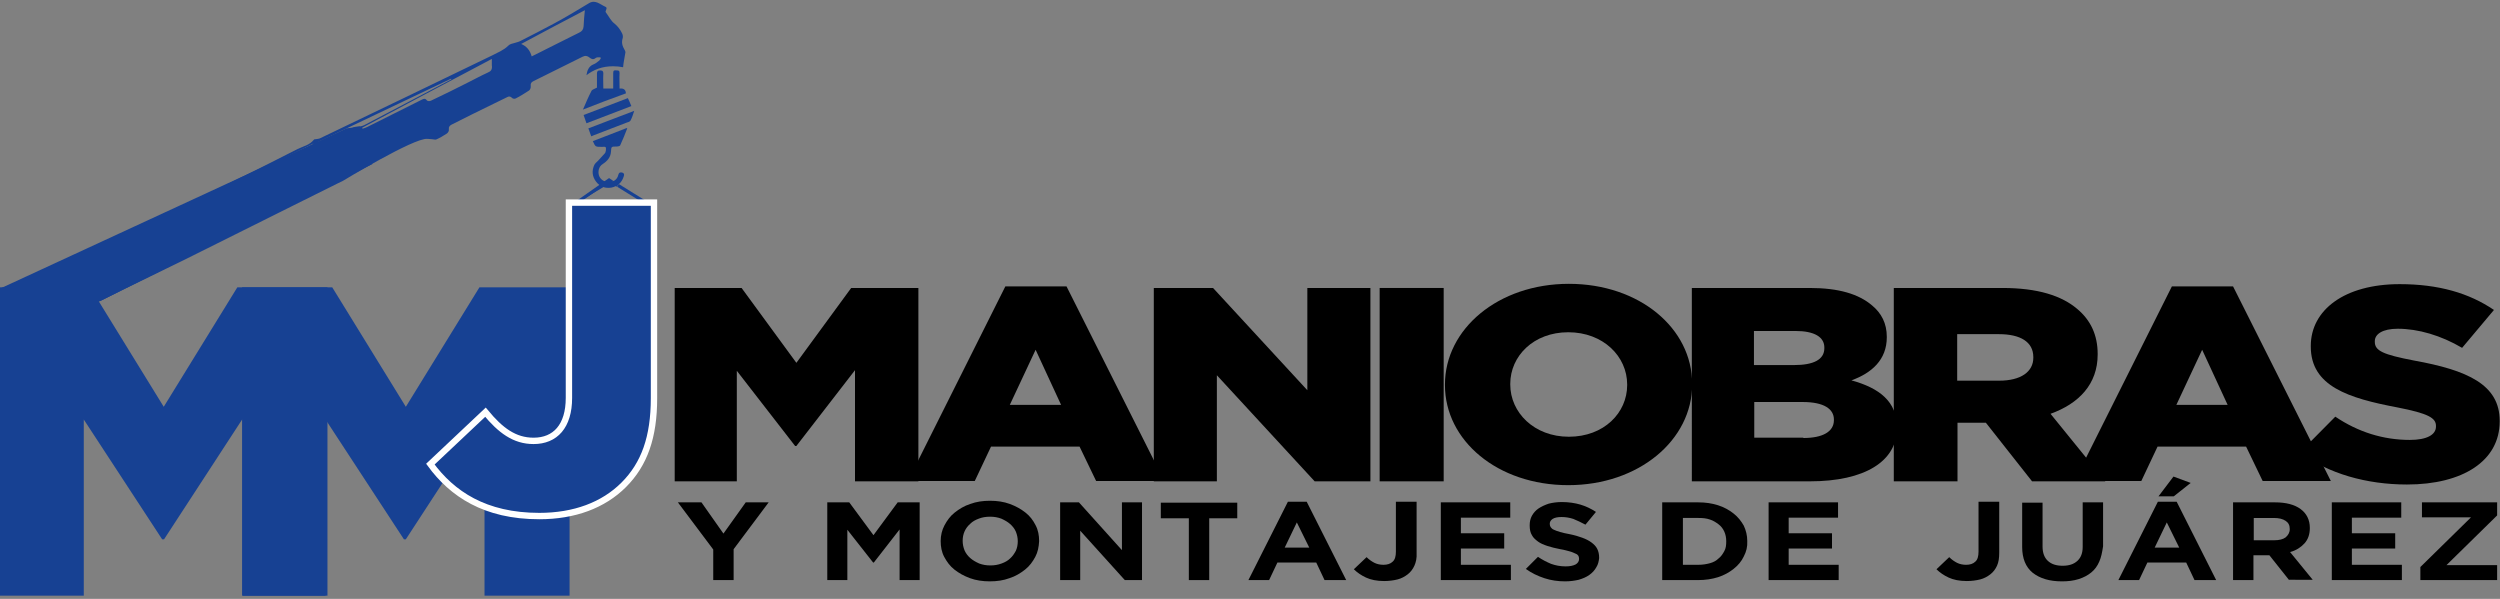 <?xml version="1.0" encoding="utf-8"?>
<!-- Generator: Adobe Illustrator 28.3.0, SVG Export Plug-In . SVG Version: 6.00 Build 0)  -->
<svg version="1.1" id="Capa_1" xmlns="http://www.w3.org/2000/svg" xmlns:xlink="http://www.w3.org/1999/xlink" x="0px" y="0px"
	 viewBox="0 0 784.8 188" style="enable-background:new 0 0 784.8 188;" xml:space="preserve">
<rect x="0" y="0" width="784.8" height="188" fill="#808080" stroke="none"/>
<style type="text/css">
	.st0{fill:#174193;}
	.st1{fill:#174193;stroke:#174193;stroke-miterlimit:10;}
	.st2{fill:#174193;stroke:#FFFFFF;stroke-width:2;stroke-miterlimit:10;}
	.st3{fill:#444494;}
</style>
<g>
	<path class="st0" d="M0,90.2h28.3l23.1,37.5l23.1-37.5h28.3V187H76.2v-55.6l-24.7,37.9h-0.6l-24.6-37.6V187H0V90.2z"/>
	<path class="st0" d="M76,90.2h28.3l23.1,37.5l23.1-37.5h28.3V187h-26.7v-55.6l-24.7,37.9h-0.6l-24.6-37.6V187H76V90.2z"/>
</g>
<g>
	<g>
		<path class="st0" d="M192.7,56.8c0.7-0.4,1.2-1,1.4-1.9c0.2-0.8,0.7-0.9,1.3-0.7c0.6,0.2,0.6,0.7,0.4,1.2
			c-0.6,1.9-1.9,3.1-3.9,3.5c-1.9,0.3-3.6-0.3-4.8-1.9c-1.2-1.6-1.4-3.4-0.5-5.3c0.3-0.5,0.8-0.9,1.2-1.3c0.7-0.8,1.4-1.5,2.1-2.3
			c0.2-0.2,0.2-0.6,0.3-0.9c0.1-1.1,0-1.2-1.1-1.1c-0.1,0-0.2,0-0.3,0c-1.9,0-1.9,0-2.7-1.8c3.6-1.4,7.1-2.7,10.6-4.1
			c0.1,0,0.1,0.1,0.2,0.1c-0.7,1.8-1.4,3.6-2.2,5.3c-0.1,0.3-0.8,0.4-1.2,0.4c-1.6,0-1.6,0-1.7,1.6c-0.1,1.8-1.2,3-2.6,3.9
			c-1.3,0.8-1.5,2.4-1.2,3.5c0.4,1.3,1.6,2.1,2.9,2.1C191.7,57.2,192.3,57.1,192.7,56.8"/>
		<path class="st0" d="M183,34.4c0.9-2.1,1.7-4,2.7-5.9c0.2-0.4,1-0.6,1.7-1c0-1.3,0-2.9,0-4.4c0-0.7,0.2-1,1-1c0.8,0,1,0.3,1,1
			c-0.1,1.6,0,3.1,0,4.7c1,0,2,0,3.1,0c0-0.7,0-1.3,0-2c0-1,0-1.9,0-2.9c0-0.8,0.3-0.9,1-0.8c0.6,0,1,0,1,0.8c-0.1,1.6,0,3.2,0,4.9
			c1-0.1,1.9,0.1,2,1.5C192,30.9,187.6,32.6,183,34.4z"/>
		<path class="st0" d="M183.2,36.1c4.7-1.8,9.3-3.5,13.9-5.3c0.4,0.8,0.7,1.6,1.1,2.5c-4.7,1.8-9.4,3.6-14.1,5.4
			C183.8,37.8,183.5,37,183.2,36.1z"/>
		<path class="st0" d="M185.6,42.8c-0.3-0.8-0.6-1.6-0.9-2.5c4.7-1.8,9.4-3.6,14.4-5.5c-0.4,1.2-0.7,2.2-1.2,3.1
			c-0.2,0.3-0.8,0.5-1.2,0.6c-3.5,1.3-6.9,2.7-10.4,4C186.1,42.6,185.9,42.7,185.6,42.8z"/>
	</g>
</g>
<g>
	<g>
		<path d="M211.7,90.4h21.1l17.2,23.5l17.2-23.5h21.1v60.7h-19.9v-34.9L250,140h-0.4l-18.3-23.6v34.7h-19.5V90.4z"/>
		<path d="M315.6,89.9h19.2l30.7,61.1h-21.4l-5.2-10.8h-27.8l-5.1,10.8h-21L315.6,89.9z M333.1,127.1l-8-17.3l-8.1,17.3H333.1z"/>
		<path d="M362.2,90.4h18.6l29.6,32.1V90.4h19.8v60.7h-17.5L382,117.8v33.3h-19.8V90.4z"/>
		<path d="M433.1,90.4h20.1v60.7h-20.1V90.4z"/>
		<path d="M453.6,120.9v-0.2c0-17.4,16.7-31.6,38.9-31.6c22.2,0,38.7,14,38.7,31.4v0.2c0,17.4-16.7,31.6-38.9,31.6
			S453.6,138.3,453.6,120.9z M510.8,120.9v-0.2c0-8.8-7.5-16.4-18.5-16.4c-10.9,0-18.2,7.5-18.2,16.2v0.2c0,8.8,7.5,16.4,18.4,16.4
			C503.5,137.1,510.8,129.6,510.8,120.9z"/>
		<path d="M531.2,90.4h36.9c9.1,0,15.4,1.9,19.6,5.5c2.9,2.4,4.6,5.6,4.6,9.8v0.2c0,7-4.7,11.2-11.1,13.5
			c8.7,2.4,14.3,6.6,14.3,14.8v0.2c0,10.4-10.1,16.7-27.3,16.7h-37.1V90.4z M563.2,114.6c6.1,0,9.5-1.7,9.5-5.3v-0.2
			c0-3.3-3.1-5.2-9.1-5.2h-13v10.7H563.2z M566.1,137.5c6.1,0,9.6-2,9.6-5.6v-0.2c0-3.3-3.1-5.5-9.8-5.5h-15.2v11.2H566.1z"/>
		<path d="M594.5,90.4h34.1c11,0,18.6,2.4,23.5,6.6c4.2,3.5,6.4,8.2,6.4,14.1v0.2c0,9.3-5.9,15.4-14.8,18.6l17.2,21.2h-23
			l-14.5-18.4H623h-8.5v18.4h-20V90.4z M627.6,119.5c6.8,0,10.7-2.8,10.7-7.2v-0.2c0-4.8-4.1-7.2-10.8-7.2h-13.1v14.6H627.6z"/>
		<path d="M681.8,89.9h19.2l30.7,61.1h-21.4l-5.2-10.8h-27.8l-5.1,10.8h-21L681.8,89.9z M699.3,127.1l-8-17.3l-8.1,17.3H699.3z"/>
		<path d="M722,142l11.1-11.2c7.1,4.8,15,7.3,23.4,7.3c5.3,0,8.2-1.6,8.2-4.2v-0.2c0-2.5-2.4-3.9-12.1-5.8
			c-15.3-2.9-27.2-6.6-27.2-19.1v-0.2c0-11.3,10.6-19.4,27.9-19.4c12.2,0,21.8,2.8,29.6,8.1l-10,11.9c-6.6-3.9-13.8-6-20.2-6
			c-4.8,0-7.2,1.7-7.2,3.9v0.2c0,2.8,2.5,4,12.4,5.9c16.6,3,26.8,7.5,26.8,18.9v0.2c0,12.4-11.6,19.8-29.1,19.8
			C743,152.1,730.8,148.7,722,142z"/>
	</g>
</g>
<g>
	<g>
		<path d="M230.3,172.4v9.7h-6.4v-9.6l-11.1-14.8h7.4l6.9,9.8l7-9.8h7.2L230.3,172.4z"/>
		<path d="M282.4,182.1v-15.9l-8.1,10.4h-0.2l-8.1-10.3v15.8h-6.3v-24.4h6.9l7.6,10.3l7.6-10.3h6.9v24.4H282.4z"/>
		<path d="M325,174.8c-0.8,1.5-1.8,2.9-3.2,4s-3,2.1-4.9,2.7c-1.9,0.7-3.9,1-6.2,1c-2.2,0-4.3-0.3-6.2-1c-1.9-0.7-3.5-1.6-4.9-2.7
			s-2.4-2.5-3.2-4c-0.8-1.5-1.1-3.2-1.1-4.9v-0.1c0-1.7,0.4-3.4,1.2-4.9c0.8-1.5,1.8-2.9,3.2-4s3-2.1,4.9-2.7c1.9-0.7,3.9-1,6.2-1
			c2.2,0,4.3,0.3,6.2,1c1.9,0.7,3.5,1.6,4.9,2.7c1.4,1.1,2.4,2.4,3.2,4c0.8,1.5,1.1,3.2,1.1,4.9v0.1
			C326.1,171.7,325.8,173.3,325,174.8z M319.5,169.9c0-1-0.2-2-0.6-3c-0.4-0.9-1-1.7-1.8-2.4c-0.8-0.7-1.7-1.2-2.8-1.7
			c-1.1-0.4-2.2-0.6-3.5-0.6c-1.3,0-2.5,0.2-3.5,0.6c-1.1,0.4-2,0.9-2.7,1.6c-0.8,0.7-1.4,1.5-1.8,2.4c-0.4,0.9-0.6,1.9-0.6,2.9v0.1
			c0,1,0.2,2,0.6,3c0.4,0.9,1,1.7,1.8,2.4c0.8,0.7,1.7,1.2,2.8,1.7c1.1,0.4,2.2,0.6,3.5,0.6c1.3,0,2.4-0.2,3.5-0.6s2-0.9,2.7-1.6
			c0.8-0.7,1.3-1.5,1.8-2.4C319.3,172,319.5,171,319.5,169.9L319.5,169.9z"/>
		<path d="M353.1,182.1l-14-15.5v15.5h-6.3v-24.4h5.9l13.5,15v-15h6.3v24.4H353.1z"/>
		<path d="M379.6,162.7v19.4h-6.4v-19.4h-8.8v-4.9h24v4.9H379.6z"/>
		<path d="M415.8,182.1l-2.6-5.5H401l-2.6,5.5h-6.5l12.4-24.6h5.9l12.4,24.6H415.8z M407.1,164l-3.8,7.9h7.7L407.1,164z"/>
		<path d="M444,177.6c-0.5,1.1-1.2,2-2.1,2.7c-0.9,0.7-2,1.3-3.2,1.6s-2.7,0.5-4.2,0.5c-2.3,0-4.2-0.4-5.7-1.1s-2.8-1.6-3.8-2.6
			l4-3.8c0.8,0.8,1.7,1.4,2.5,1.8c0.8,0.4,1.8,0.6,2.8,0.6c1.2,0,2.2-0.3,2.9-1c0.7-0.6,1-1.7,1-3.1v-15.7h6.5v16
			C444.8,175.2,444.5,176.5,444,177.6z"/>
		<path d="M452.3,182.1v-24.4h21.8v4.8h-15.5v4.9h13.6v4.8h-13.6v5.1h15.7v4.8H452.3z"/>
		<path d="M501.1,178.1c-0.5,0.9-1.2,1.7-2.2,2.4s-2,1.1-3.3,1.5c-1.3,0.3-2.7,0.5-4.3,0.5c-2.2,0-4.4-0.3-6.5-1s-4-1.6-5.8-2.9
			l3.8-3.8c1.3,0.9,2.7,1.6,4.1,2.2c1.4,0.5,2.9,0.8,4.6,0.8c1.3,0,2.3-0.2,3.1-0.6c0.7-0.4,1.1-1,1.1-1.7v-0.1
			c0-0.3-0.1-0.7-0.2-0.9c-0.2-0.3-0.4-0.5-0.9-0.7s-1-0.5-1.8-0.7c-0.8-0.2-1.7-0.5-3-0.7c-1.5-0.3-2.8-0.6-4-1
			c-1.2-0.4-2.2-0.8-3-1.4s-1.5-1.2-1.9-2c-0.5-0.8-0.7-1.8-0.7-3v-0.1c0-1.1,0.2-2.1,0.7-3c0.5-0.9,1.2-1.7,2.1-2.3
			c0.9-0.6,2-1.1,3.2-1.5c1.2-0.3,2.6-0.5,4.1-0.5c2.1,0,4.1,0.3,5.8,0.8s3.4,1.3,4.9,2.3l-3.3,4c-1.3-0.7-2.6-1.3-3.8-1.8
			c-1.2-0.4-2.5-0.6-3.7-0.6s-2.2,0.2-2.8,0.6c-0.6,0.4-0.9,0.9-0.9,1.5v0.1c0,0.4,0.1,0.7,0.3,1c0.2,0.3,0.5,0.6,1,0.8
			c0.5,0.2,1.1,0.5,1.9,0.7c0.8,0.2,1.8,0.5,3.1,0.7c1.5,0.3,2.8,0.7,3.9,1.1c1.1,0.4,2.1,0.9,2.9,1.5c0.8,0.6,1.4,1.2,1.8,2
			c0.4,0.8,0.6,1.7,0.6,2.8v0.1C501.9,176.1,501.7,177.2,501.1,178.1z"/>
		<path d="M547.4,174.7c-0.7,1.5-1.8,2.8-3.2,3.9c-1.4,1.1-3,2-4.9,2.6c-1.9,0.6-4,0.9-6.2,0.9h-11.3v-24.4h11.3
			c2.3,0,4.3,0.3,6.2,0.9c1.9,0.6,3.5,1.5,4.9,2.6c1.4,1.1,2.4,2.4,3.2,3.8c0.7,1.5,1.1,3.1,1.1,4.8v0.1
			C548.6,171.6,548.2,173.2,547.4,174.7z M541.9,169.9c0-1.1-0.2-2.1-0.6-3s-1-1.7-1.8-2.3c-0.8-0.6-1.7-1.2-2.7-1.5
			c-1.1-0.4-2.3-0.5-3.6-0.5h-4.9v14.7h4.9c1.3,0,2.5-0.2,3.6-0.5s2-0.8,2.7-1.5c0.8-0.6,1.3-1.4,1.8-2.3S541.9,171.1,541.9,169.9
			L541.9,169.9z"/>
		<path d="M555.2,182.1v-24.4H577v4.8h-15.5v4.9h13.6v4.8h-13.6v5.1h15.7v4.8H555.2z"/>
		<path d="M626.9,177.6c-0.5,1.1-1.2,2-2.1,2.7c-0.9,0.7-2,1.3-3.2,1.6s-2.7,0.5-4.2,0.5c-2.3,0-4.2-0.4-5.7-1.1s-2.8-1.6-3.8-2.6
			l4-3.8c0.8,0.8,1.7,1.4,2.5,1.8c0.8,0.4,1.8,0.6,2.8,0.6c1.2,0,2.2-0.3,2.9-1c0.7-0.6,1-1.7,1-3.1v-15.7h6.5v16
			C627.6,175.2,627.4,176.5,626.9,177.6z"/>
		<path d="M659,176.3c-0.6,1.4-1.4,2.5-2.5,3.4c-1.1,0.9-2.4,1.6-4,2.1c-1.6,0.5-3.3,0.7-5.2,0.7c-3.9,0-6.9-0.9-9.2-2.7
			c-2.2-1.8-3.3-4.5-3.3-8.1v-13.9h6.4v13.8c0,2,0.6,3.5,1.7,4.5s2.6,1.5,4.6,1.5c2,0,3.5-0.5,4.6-1.5c1.1-1,1.7-2.4,1.7-4.4v-14
			h6.4v13.8C659.9,173.4,659.6,175,659,176.3z"/>
		<path d="M688.9,182.1l-2.6-5.5h-12.2l-2.6,5.5h-6.5l12.4-24.6h5.9l12.4,24.6H688.9z M680.2,164l-3.8,7.9h7.7L680.2,164z
			 M677.6,155.8l4.7-6.2l5.4,2l-5.3,4.2H677.6z"/>
		<path d="M718.6,182.1l-6.2-7.8h-5v7.8h-6.4v-24.4h13.2c3.4,0,6.1,0.7,8,2.1s2.9,3.4,2.9,5.9v0.1c0,2-0.6,3.6-1.7,4.8
			c-1.1,1.2-2.6,2.2-4.5,2.7l7.1,8.7H718.6z M718.8,166.1c0-1.2-0.4-2-1.3-2.6s-2.1-0.9-3.7-0.9h-6.3v7h6.4c1.6,0,2.8-0.3,3.6-0.9
			C718.3,168,718.8,167.2,718.8,166.1L718.8,166.1z"/>
		<path d="M732,182.1v-24.4h21.8v4.8h-15.5v4.9h13.6v4.8h-13.6v5.1h15.7v4.8H732z"/>
		<path d="M759.8,182.1V178l15.9-15.6h-15.4v-4.7h23.6v4.1L768,177.4h15.9v4.7H759.8z"/>
	</g>
</g>
<path class="st1" d="M192.1,57.1c-0.3-0.2-0.6-0.4-0.9-0.6c-3.9,2.7-7.8,5.5-11.7,8.2"/>
<path class="st1" d="M193.9,58.2c-0.6-0.4-1.2-0.8-1.8-1.1"/>
<path class="st1" d="M204.3,64.6c-3.4-2.1-6.9-4.3-10.3-6.4"/>
<g>
	<g>
		<path class="st2" d="M135.1,145.7l17.3-16.3c4.7,5.7,9.1,9,15.1,9c6.8,0,11.1-4.6,11.1-13.5V63.6h26.7V125c0,12.2-3,20.7-9.5,27.2
			c-6.4,6.4-15.5,9.8-26.5,9.8C152.2,162,141.9,155,135.1,145.7z"/>
	</g>
</g>
<path class="st0" d="M196.1,15.7c-0.7-1.2-1.1-2.3-0.6-3.8c0.1-0.4,0-1-0.2-1.4c-0.6-1.2-1.3-2.2-2.4-3.1c-1.1-0.8-1.8-2.3-2.7-3.5
	c-0.1-0.1-0.1-0.2-0.1-0.3c0.1-0.5,0.7-1.2-0.1-1.5c-1.6-0.7-3.1-2.3-5.1-1.1c-3.6,2.2-7.3,4.4-11,6.4c-3.5,1.9-7.1,3.7-10.6,5.5
	c-0.6,0.3-1.2,0.4-1.8,0.6c-0.7,0.2-1.4,0.3-1.9,0.8c-1.5,1.5-3.4,2.2-5.1,3.1c-18,8.7-36,17.4-54,26c-0.4,0.2-0.9,0.2-1.4,0.3
	c-0.2,0-0.5,0-0.6,0.2c-1.4,1.7-3.3,2-5.1,2.9C79.3,54,65,61,50.6,68C35.2,75.5,19.8,82.9,3.9,89.2c-1.3,0.5-2.6,1-3.9,1.4
	c0.1,0.1,0.2,0.1,0.4,0.2c0.2,0.1,0.3,0.2,0.5,0.3c8.8-3.8,17.7-7.6,26.6-11.4c0.2,0.6,0.4,1.2,0.6,1.8c0.6,1.5,0.5,1.6-0.8,2.3
	c-5.9,2.9-11.8,5.9-17.7,8.8c-0.8,0.4-1,0.9-0.6,1.8c0.7,1.8,1.4,3.6,2.1,5.4c1.6,0.7,3.3,1.3,5,1.5c1.2,0.1,2.3,0,3.4-0.2
	c0.9-0.8,1.9-1.4,2.9-1.9c0.1-0.2,0.2-0.3,0.4-0.4c2.1-1.2,30.5-15,35.2-17.3c0.8-0.4-0.2,0.1,37.1-18.5c12.5-6.2,12.4-6.2,12.5-6.2
	c0,0,22.4-13.6,26.5-13.2c0,0,0.7,0,1.5,0.1c0.4,0,0.9,0.2,1.3,0.1c1.2-0.5,2.3-1.2,3.4-1.9c0.3-0.2,0.7-0.8,0.6-1.2
	c-0.1-0.9,0.3-1.3,0.9-1.6c4.4-2.2,8.7-4.4,13.1-6.5c1.4-0.7,2.9-1.4,4.3-2.1c0.5-0.3,1-0.3,1.5,0.2c0.2,0.3,0.9,0.4,1.2,0.2
	c1.4-0.7,2.8-1.6,4.2-2.5c0.3-0.2,0.6-0.9,0.5-1.4c-0.1-0.8,0.2-1.2,0.8-1.5c5.2-2.6,10.3-5.1,15.5-7.7c0.8-0.4,1.5-0.3,2.2,0.3
	c0.6,0.5,1.2,0.7,1.9,0.1c0.4-0.3,1-0.2,1.5-0.2c0,0.1,0.1,0.2,0.1,0.3c-0.2,0.3-0.3,0.6-0.6,0.8c-0.5,0.4-1.1,0.9-1.7,1.1
	c-1.5,0.6-2,2-2.2,3.4c2.2-1.7,4.9-2.8,8.3-2.8c1.1,0,2.2,0.1,3.2,0.3c0.1-1.5,0.5-3,0.7-4.5C196.4,16.5,196.3,16,196.1,15.7z
	 M56.9,69.1c-2.5,1.3-5.1,2.5-7.6,3.8c-6,3-12,6-18,9c-0.8,0.4-1.3,0.3-1.6-0.7c-0.2-0.7-0.6-1.5-0.8-2.2c9.4-4.5,18.8-9,28.3-13.6
	c0.2,0.6,0.4,1,0.6,1.5C58.2,68.4,58.1,68.5,56.9,69.1z M98.3,48.5c-4.8,2.4-9.6,4.7-14.3,7.1c-7.3,3.6-14.6,7.3-22,10.9
	c-2.5,1.3-2.2,1.6-3.3-1.6c0-0.1,0-0.1,0-0.3c13.2-6.5,26.4-13,39.6-19.5c0.2,0.6,0.4,1.1,0.6,1.5C99.3,47.6,99.1,48.1,98.3,48.5z
	 M101,47.1c-0.1-0.1-0.1-0.3-0.2-0.4l3.9-1.9c0,0.1,0.1,0.2,0.1,0.4L101,47.1z M111.2,39.9c-1.2,0.5-2.4,1.1-3.5,1.7
	c-1,0.6-2.5,0.7-2.7,2.4c0,0.1-0.2,0.2-0.2,0.2c-1.4,0.7-2.7,1.3-4.2,2c-0.2-0.6-0.4-1.2-0.6-1.7c13.9-6.6,27.8-13.2,41.6-19.8
	c0,0.1,0.1,0.1,0.1,0.2c-1.9,1-3.8,2-5.7,3c-7.2,3.8-14.4,7.6-21.7,11.4c-0.4,0.2-0.8,0.3-1.3,0.4C112.4,39.8,111.7,39.7,111.2,39.9
	z M153.1,22.8c-2,0.9-4,2-6,3c-3.9,2-7.8,3.9-11.8,5.8c-0.4,0.2-1.1,0.2-1.3-0.1c-0.5-0.7-1-0.5-1.6-0.2c-5.7,2.9-11.5,5.7-17.2,8.6
	c-0.5,0.2-0.9,0.4-1.4,0.5c0-0.1-0.1-0.2-0.1-0.3c13.5-7.2,27.1-14.4,40.7-21.6c0,0.8,0,1.4,0,2C154.6,21.8,154.1,22.4,153.1,22.8z
	 M183.2,8.3c-0.1,1-0.5,1.5-1.3,1.9c-3.5,1.7-6.9,3.5-10.4,5.2c-1.5,0.8-3,1.5-4.6,2.3c-0.5-1.9-1.6-3.2-3.3-3.9
	c6.7-3.6,13.3-7.1,20-10.6C183.4,4.9,183.3,6.6,183.2,8.3z"/>
<path class="st3" d="M107.8,57.6"/>
<path class="st3" d="M72.2,26.5"/>
<polyline class="st0" points="0,90.6 108.8,40.3 113,39.7 116.9,51.5 31.5,94.5 "/>
<path d="M59.3,178.1"/>
</svg>
